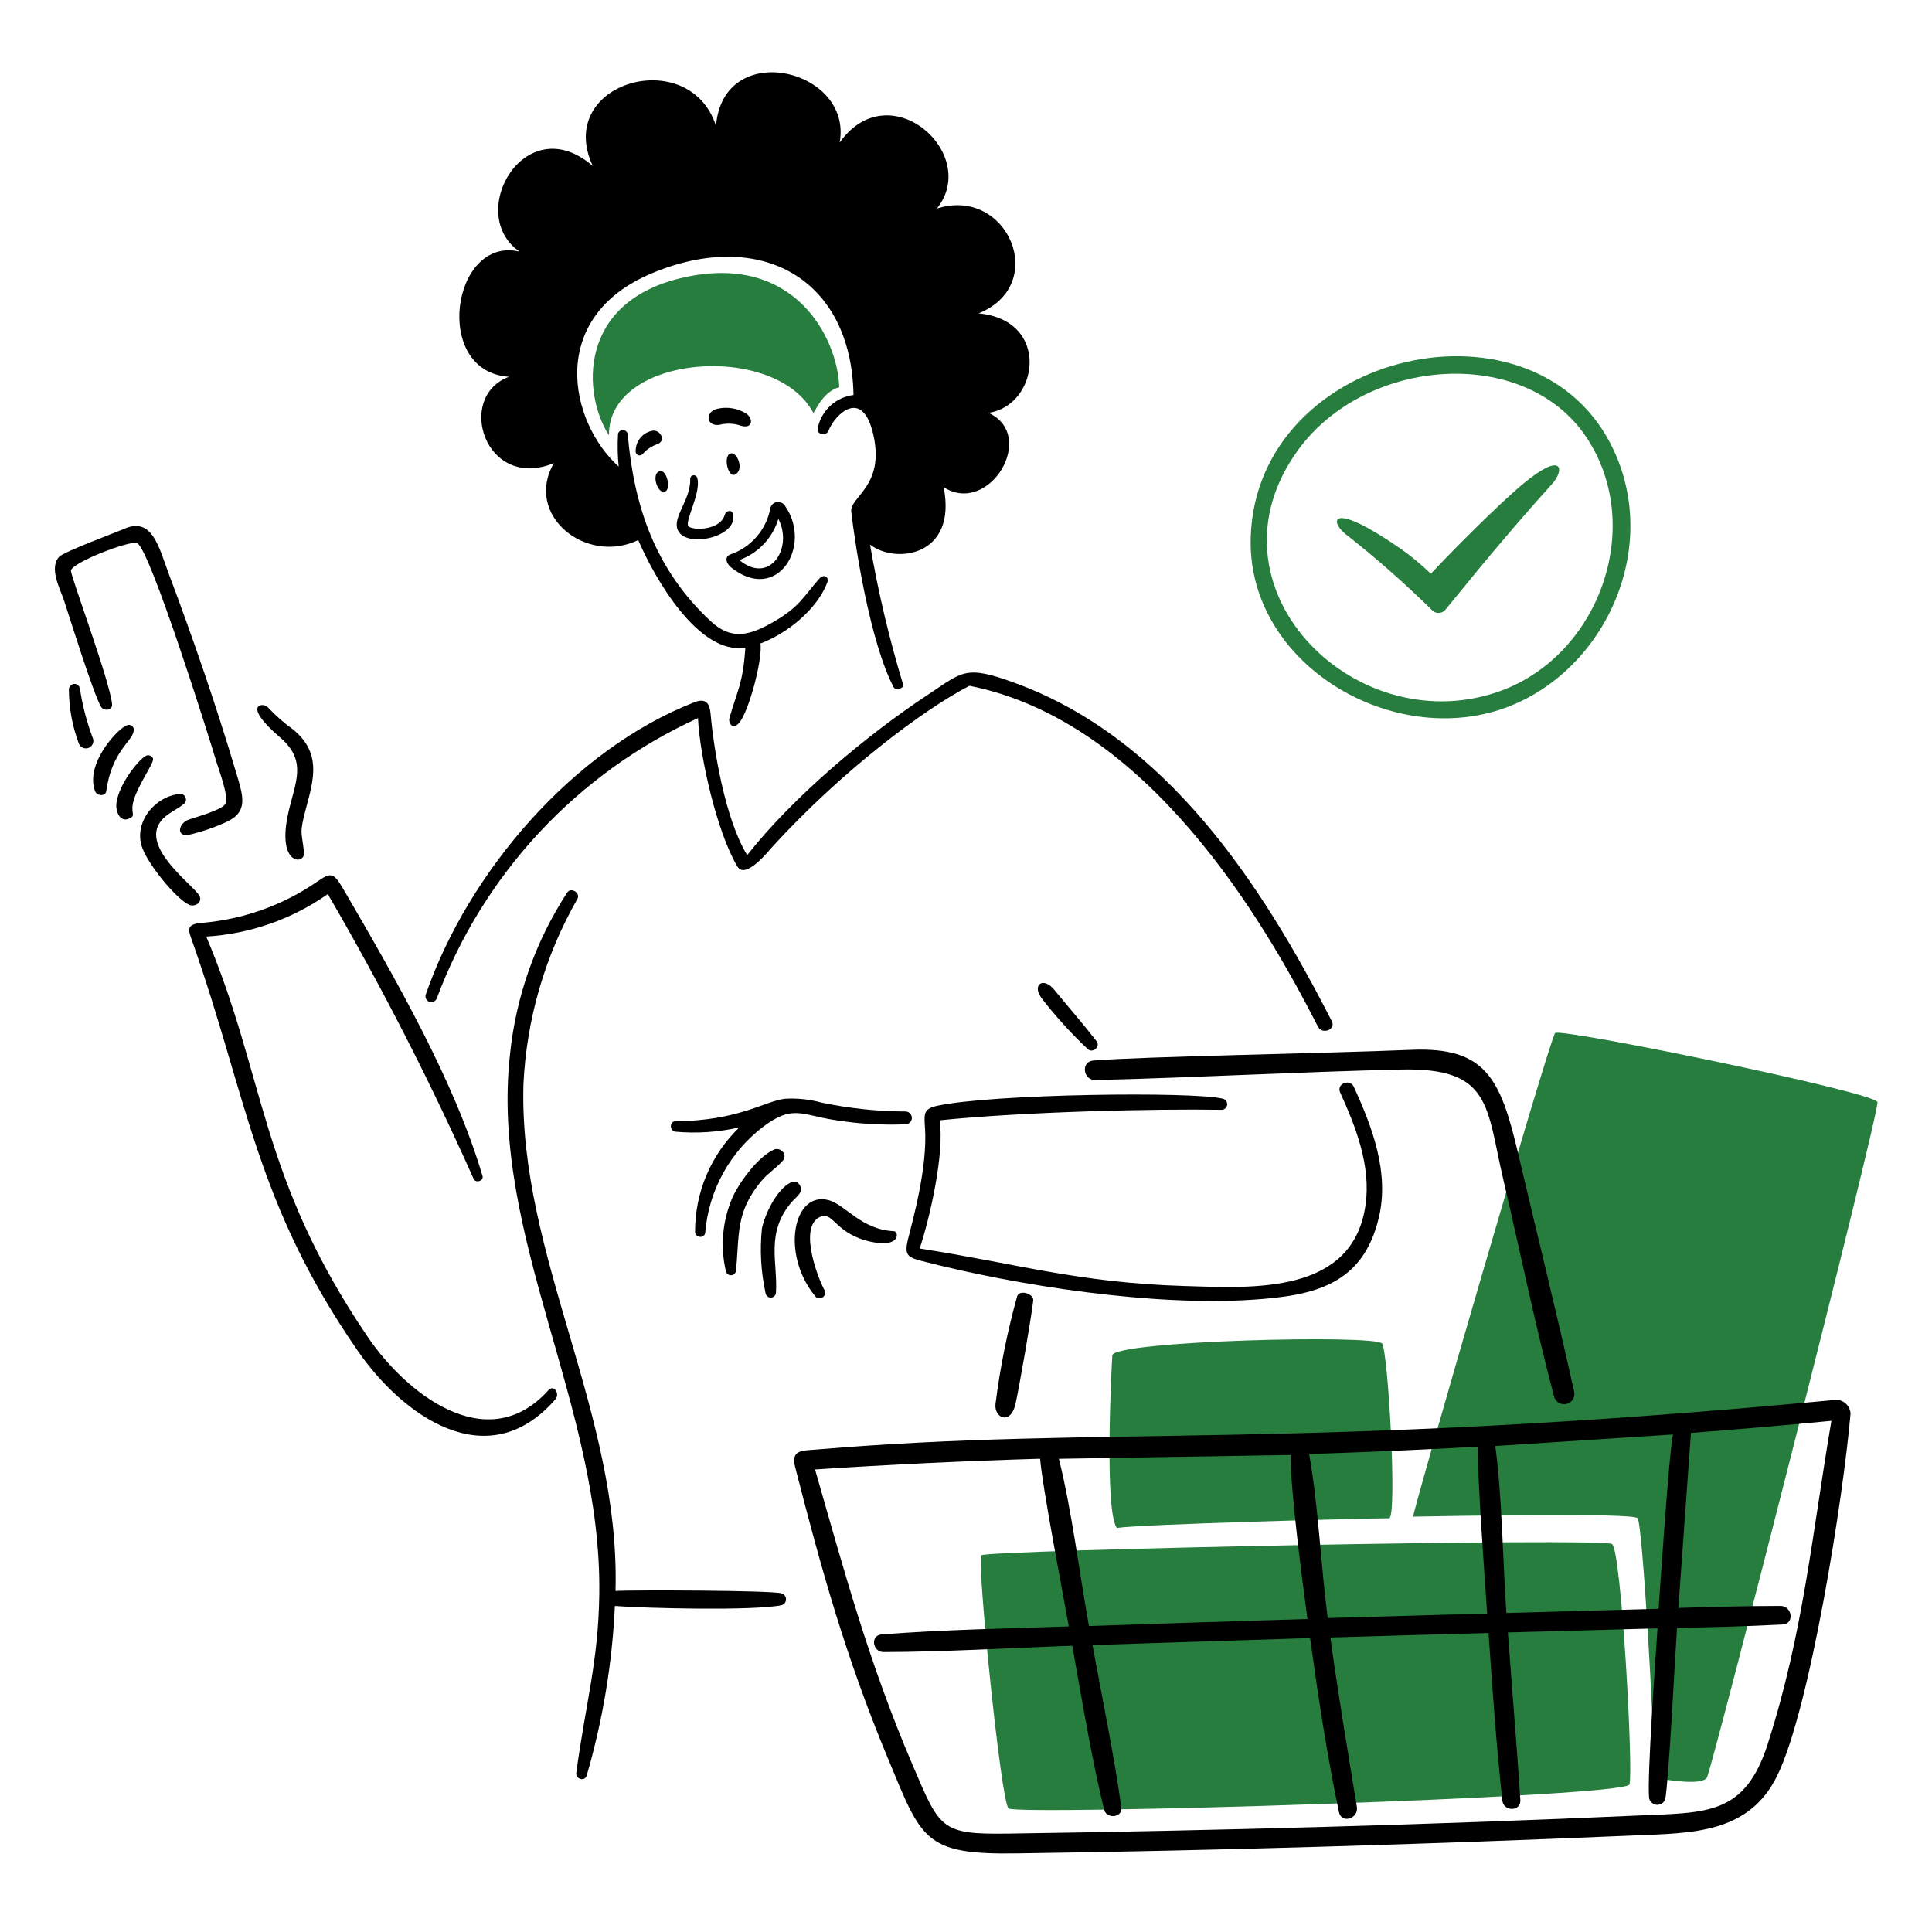 <svg xmlns="http://www.w3.org/2000/svg" width="81" height="81" viewBox="0 0 81 81" fill="none"><path d="M58.245 63.654C58.581 63.543 58.201 56.72 57.946 56.33C57.691 55.94 46.678 56.212 46.635 56.827C46.592 57.442 46.299 63.388 46.827 64.06C47.824 63.901 57.268 63.654 58.245 63.654Z" fill="#267D3D"></path><path d="M65.2 43.31C64.977 43.534 59.213 63.393 59.248 63.585C61.093 63.551 68.443 63.424 68.655 63.648C68.867 63.873 69.357 72.558 69.357 74.53C69.891 74.634 71.349 74.866 71.561 74.53C71.772 74.194 78.807 46.62 78.713 46.206C78.619 45.792 65.423 43.087 65.2 43.31Z" fill="#267D3D"></path><path d="M41.139 65.207C40.949 65.431 41.963 75.566 42.285 75.82C42.665 76.12 68.152 75.36 68.317 74.812C68.481 74.265 67.981 65.009 67.585 64.734C67.188 64.458 41.329 64.984 41.139 65.207Z" fill="#267D3D"></path><path d="M62.005 29.98C66.745 29.074 69.793 23.506 67.665 18.894C64.495 12.022 52.691 14.651 52.437 22.513C52.279 27.396 57.432 30.854 62.005 29.98ZM54.426 18.863C57.278 14.947 63.916 14.477 66.496 18.312C69.032 22.086 67.019 27.607 62.724 29.033C56.682 31.039 50.297 24.531 54.426 18.863Z" fill="#267D3D"></path><path d="M56.371 22.357C57.656 23.365 58.884 24.444 60.049 25.589C60.083 25.624 60.124 25.651 60.169 25.67C60.214 25.689 60.262 25.699 60.31 25.699C60.359 25.699 60.407 25.69 60.452 25.671C60.497 25.653 60.538 25.626 60.572 25.591C60.718 25.446 62.663 22.951 65.062 20.302C65.612 19.693 65.541 18.878 63.836 20.302C62.823 21.146 60.862 23.117 59.989 24.054C59.6 23.678 59.183 23.332 58.742 23.019C55.807 20.98 55.739 21.82 56.371 22.357Z" fill="#267D3D"></path><path d="M28.672 11.631C24.173 12.634 24.429 16.555 25.531 18.25C25.484 14.851 32.512 14.313 34.104 17.317C34.272 17.041 34.571 16.403 35.186 16.235C35.122 14.197 33.334 10.591 28.672 11.631Z" fill="#267D3D"></path><path d="M30.658 23.795C32.588 25.324 34.084 22.878 32.91 21.205C32.876 21.15 32.827 21.106 32.768 21.078C32.71 21.05 32.645 21.039 32.581 21.047C32.516 21.055 32.456 21.082 32.406 21.124C32.357 21.165 32.321 21.221 32.302 21.282C32.223 21.73 32.026 22.148 31.73 22.493C31.435 22.838 31.052 23.098 30.622 23.244C30.37 23.333 30.432 23.617 30.658 23.795ZM32.633 21.753C33.268 22.975 32.271 24.538 30.997 23.479C31.385 23.34 31.736 23.111 32.02 22.811C32.304 22.511 32.514 22.149 32.633 21.753Z" fill="black"></path><path d="M31.306 17.352C31.125 17.235 30.922 17.157 30.709 17.12C30.497 17.084 30.279 17.091 30.07 17.14C29.541 17.269 29.609 17.889 30.157 17.812C30.46 17.734 30.779 17.748 31.074 17.852C31.547 17.983 31.595 17.58 31.306 17.352Z" fill="black"></path><path d="M30.859 19.875C31.193 19.643 30.899 18.933 30.627 19.011C30.301 19.105 30.521 20.11 30.859 19.875Z" fill="black"></path><path d="M29.24 20.063C29.238 20.043 29.232 20.024 29.222 20.006C29.213 19.989 29.2 19.973 29.185 19.961C29.169 19.948 29.151 19.939 29.132 19.933C29.113 19.927 29.093 19.925 29.073 19.927C29.054 19.929 29.034 19.935 29.017 19.944C28.999 19.954 28.984 19.967 28.971 19.982C28.959 19.997 28.949 20.015 28.943 20.034C28.938 20.053 28.936 20.073 28.938 20.093C28.958 20.873 28.313 21.558 28.375 22.069C28.495 23.076 31.01 22.555 30.726 21.538C30.673 21.346 30.424 21.424 30.39 21.575C30.195 22.247 29.047 22.247 28.865 22.065C28.684 21.883 29.391 20.688 29.24 20.063Z" fill="black"></path><path d="M27.379 18.054C27.176 18.086 26.991 18.189 26.858 18.345C26.724 18.5 26.65 18.699 26.65 18.904C26.645 18.941 26.653 18.979 26.672 19.011C26.69 19.043 26.719 19.068 26.754 19.082C26.789 19.095 26.827 19.097 26.863 19.087C26.899 19.077 26.93 19.055 26.952 19.025C27.114 18.843 27.32 18.705 27.55 18.625C27.941 18.487 27.698 18.034 27.379 18.054Z" fill="black"></path><path d="M27.835 20.623C28.171 20.599 27.97 19.639 27.64 19.76C27.311 19.881 27.55 20.644 27.835 20.623Z" fill="black"></path><path d="M5.327 30.407C4.991 30.491 3.552 31.991 3.983 33.165C4.059 33.372 4.426 33.406 4.457 33.165C4.676 31.522 5.542 31.079 5.601 30.662C5.613 30.625 5.615 30.584 5.605 30.546C5.596 30.508 5.575 30.473 5.546 30.446C5.518 30.419 5.481 30.401 5.443 30.394C5.404 30.387 5.364 30.392 5.327 30.407Z" fill="black"></path><path d="M8.35 37.539C8.058 37.068 5.888 35.523 6.745 34.425C7.007 34.089 7.417 33.954 7.732 33.686C7.764 33.652 7.785 33.61 7.793 33.565C7.801 33.519 7.796 33.473 7.778 33.43C7.761 33.388 7.731 33.351 7.693 33.325C7.655 33.299 7.611 33.285 7.565 33.283C6.523 33.367 5.637 34.417 5.932 35.45C6.138 36.174 7.402 37.717 7.947 37.94C8.189 38.036 8.518 37.809 8.35 37.539Z" fill="black"></path><path d="M6.416 31.828C6.416 31.717 6.274 31.652 6.177 31.667C5.911 31.707 4.97 32.859 4.88 33.682C4.844 34.019 5.024 34.502 5.428 34.314C5.733 34.172 5.428 34.107 5.616 33.518C5.824 32.86 6.429 32.029 6.416 31.828Z" fill="black"></path><path d="M3.906 30.988C3.645 30.302 3.458 29.59 3.349 28.865C3.339 28.808 3.308 28.757 3.263 28.722C3.217 28.686 3.16 28.669 3.103 28.674C3.046 28.678 2.992 28.703 2.952 28.745C2.913 28.786 2.89 28.841 2.888 28.898C2.89 29.682 3.033 30.458 3.312 31.191C3.344 31.262 3.402 31.319 3.474 31.35C3.546 31.382 3.628 31.385 3.702 31.359C3.776 31.333 3.838 31.281 3.876 31.212C3.914 31.143 3.924 31.062 3.906 30.986V30.988Z" fill="black"></path><path d="M11.74 30.914C12.92 31.924 12.359 32.82 12.075 34.136C11.607 36.312 12.799 36.256 12.747 35.748C12.654 34.841 12.532 35.003 12.834 33.874C13.174 32.608 13.453 31.576 12.32 30.608C11.924 30.326 11.557 30.004 11.225 29.648C11.062 29.442 10.08 29.491 11.74 30.914Z" fill="black"></path><path d="M4.699 29.53C4.61 28.562 3.002 24.269 2.975 23.936C2.948 23.604 5.489 22.626 5.757 22.774C6.302 23.075 8.756 30.869 9.076 31.949C9.176 32.284 9.62 33.44 9.442 33.712C9.264 33.985 8.099 34.284 7.857 34.384C7.427 34.599 7.436 35.108 7.934 34.996C8.468 34.871 8.988 34.694 9.486 34.465C10.432 34.037 10.192 33.37 9.899 32.385C9.067 29.59 8.104 26.788 7.077 24.061C6.665 22.965 6.391 21.633 5.189 22.179C4.991 22.27 2.672 23.132 2.481 23.342C2.042 23.824 2.524 24.686 2.69 25.192C2.894 25.817 3.927 29.127 4.238 29.636C4.354 29.823 4.723 29.788 4.699 29.53Z" fill="black"></path><path d="M34.447 50.993C34.941 50.829 35.069 51.763 36.547 52.069C37.767 52.321 37.689 51.626 37.477 51.618C36.103 51.555 35.442 50.506 34.746 50.318C33.258 49.916 32.73 52.562 34.165 54.329C34.182 54.355 34.204 54.377 34.23 54.394C34.256 54.411 34.285 54.422 34.316 54.428C34.346 54.434 34.377 54.434 34.408 54.427C34.438 54.421 34.467 54.409 34.492 54.392C34.518 54.374 34.54 54.352 34.557 54.326C34.574 54.3 34.585 54.271 34.591 54.241C34.597 54.21 34.597 54.179 34.59 54.149C34.584 54.118 34.572 54.09 34.554 54.064C34.219 53.422 33.466 51.32 34.447 50.993Z" fill="black"></path><path d="M37.937 46.599C36.761 46.593 35.589 46.468 34.439 46.226C33.932 46.087 33.405 46.033 32.88 46.068C32.006 46.196 30.959 46.98 28.307 47.013C28.059 47.015 28.076 47.409 28.307 47.446C29.207 47.528 30.114 47.468 30.995 47.268C30.408 47.833 29.941 48.512 29.622 49.262C29.303 50.013 29.14 50.82 29.141 51.635C29.141 51.9 29.543 51.944 29.567 51.672C29.639 50.805 29.891 49.964 30.308 49.201C30.726 48.438 31.298 47.772 31.989 47.244C33.217 46.319 33.573 46.729 34.943 46.949C35.941 47.115 36.954 47.178 37.966 47.137C38.002 47.136 38.038 47.128 38.071 47.113C38.104 47.099 38.134 47.077 38.158 47.051C38.183 47.024 38.202 46.993 38.214 46.959C38.227 46.925 38.232 46.889 38.23 46.852C38.228 46.816 38.218 46.781 38.202 46.748C38.186 46.716 38.164 46.687 38.136 46.663C38.109 46.64 38.077 46.622 38.043 46.611C38.008 46.6 37.972 46.596 37.936 46.599H37.937Z" fill="black"></path><path d="M33.526 50.033C33.687 49.795 33.456 49.432 33.167 49.569C32.569 49.851 32.075 50.889 31.944 51.504C31.85 52.413 31.902 53.33 32.098 54.222C32.108 54.274 32.136 54.322 32.177 54.355C32.219 54.388 32.271 54.405 32.324 54.403C32.377 54.4 32.428 54.378 32.466 54.342C32.504 54.304 32.528 54.255 32.532 54.202C32.617 52.952 32.09 51.722 33.16 50.432C33.274 50.294 33.427 50.181 33.526 50.033Z" fill="black"></path><path d="M32.455 48.195C31.785 48.485 30.981 49.584 30.698 50.231C30.288 51.193 30.194 52.259 30.429 53.278C30.433 53.306 30.442 53.333 30.456 53.358C30.47 53.382 30.488 53.404 30.511 53.421C30.533 53.439 30.559 53.451 30.586 53.459C30.614 53.466 30.642 53.468 30.67 53.464C30.718 53.459 30.762 53.437 30.795 53.403C30.829 53.37 30.85 53.325 30.856 53.278C31.009 51.746 30.826 50.837 31.917 49.519C32.193 49.186 32.556 48.968 32.828 48.652C33.033 48.383 32.706 48.086 32.455 48.195Z" fill="black"></path><path d="M52.517 54.491C55.034 54.321 57.133 53.909 57.809 51.047C58.255 49.157 57.537 47.264 56.761 45.568C56.596 45.209 56.02 45.434 56.186 45.8C56.852 47.267 57.483 48.884 57.251 50.52C56.718 54.276 52.547 54.006 49.645 53.916C45.177 53.778 42.688 52.986 38.559 52.344C38.985 51.061 39.605 48.353 39.395 46.969C42.97 46.607 48.355 46.482 51.227 46.529C51.284 46.526 51.337 46.503 51.378 46.464C51.419 46.425 51.445 46.372 51.45 46.316C51.456 46.26 51.44 46.203 51.407 46.157C51.374 46.111 51.326 46.078 51.271 46.065C50.078 45.754 41.573 45.856 39.278 46.364C38.715 46.489 38.741 46.7 38.781 47.285C38.893 48.941 38.27 51.148 38.068 51.957C37.907 52.606 38.049 52.712 38.609 52.858C42.67 53.915 48.369 54.77 52.517 54.491Z" fill="black"></path><path d="M45.93 45.282C50.189 45.178 54.462 44.938 58.739 44.84C62.532 44.752 62.307 46.379 63.026 49.449C63.744 52.52 64.358 55.543 65.157 58.557C65.188 58.666 65.259 58.758 65.357 58.815C65.454 58.871 65.57 58.887 65.68 58.86C65.789 58.832 65.884 58.763 65.943 58.667C66.002 58.571 66.021 58.455 65.997 58.345C65.255 55.005 64.428 51.681 63.645 48.347C62.907 45.207 62.281 43.883 59.167 44.014C55.596 44.164 47.836 44.295 45.833 44.464C45.305 44.507 45.405 45.295 45.93 45.282Z" fill="black"></path><path d="M42.647 54.339C42.234 55.821 41.93 57.332 41.737 58.858C41.665 59.445 42.38 59.789 42.583 58.828C42.763 57.978 43.214 55.394 43.319 54.531C43.355 54.239 42.748 54.057 42.647 54.339Z" fill="black"></path><path d="M23.001 58.277C20.401 61.166 16.986 58.362 15.426 56.065C10.863 49.34 11.152 45.175 8.646 39.266C10.477 39.157 12.242 38.54 13.743 37.485C15.994 41.351 18.034 45.335 19.855 49.421C19.945 49.622 20.292 49.512 20.228 49.297C19.042 45.299 16.588 41.048 14.48 37.421C14.004 36.601 13.932 36.522 13.297 36.964C11.859 37.956 10.185 38.552 8.443 38.694C7.77 38.753 7.898 39.003 8.07 39.49C10.378 46.033 10.7 50.423 15.011 56.651C16.834 59.285 20.409 61.969 23.285 58.667C23.49 58.429 23.215 58.042 23.001 58.277Z" fill="black"></path><path d="M32.764 66.8C32.268 66.674 26.64 66.659 25.806 66.699C26.011 59.204 21.738 52.664 21.946 45.45C22.076 42.719 22.852 40.057 24.21 37.683C24.344 37.435 23.939 37.181 23.78 37.421C22.457 39.45 21.636 41.765 21.385 44.174C20.523 51.823 25.245 58.955 25.125 66.867C25.082 69.672 24.566 71.35 24.159 74.332C24.127 74.573 24.495 74.711 24.593 74.456C25.27 72.136 25.668 69.744 25.779 67.331C27.045 67.428 31.604 67.542 32.773 67.297C32.827 67.28 32.873 67.246 32.906 67.201C32.939 67.156 32.956 67.101 32.955 67.045C32.953 66.989 32.934 66.934 32.9 66.89C32.865 66.846 32.818 66.814 32.764 66.8Z" fill="black"></path><path d="M18.315 41.849C20.264 36.638 24.202 32.415 29.263 30.106C29.344 31.766 30.068 34.92 30.916 36.328C31.259 36.895 32.22 35.68 32.411 35.471C35.306 32.306 38.73 29.74 40.645 28.752C48.147 30.24 53.019 38.662 55.255 43.04C55.436 43.393 56.019 43.168 55.836 42.812C52.887 37.037 48.903 30.959 42.565 28.638C40.456 27.865 40.373 28.156 38.894 29.132C36.338 30.818 33.234 33.423 31.326 35.852C30.382 34.314 29.915 31.34 29.791 29.919C29.758 29.543 29.627 29.241 29.119 29.439C24.052 31.417 19.653 36.52 17.855 41.681C17.843 41.712 17.837 41.744 17.838 41.777C17.838 41.809 17.846 41.842 17.859 41.871C17.873 41.901 17.892 41.928 17.916 41.95C17.94 41.972 17.968 41.99 17.999 42.001C18.029 42.012 18.062 42.017 18.095 42.015C18.127 42.014 18.159 42.006 18.189 41.992C18.218 41.977 18.244 41.957 18.266 41.933C18.288 41.908 18.304 41.88 18.315 41.849Z" fill="black"></path><path d="M76.991 58.687C54.342 60.832 46.236 59.757 34.222 60.773C33.631 60.823 33.151 60.773 33.337 61.505C34.44 65.819 35.469 69.497 37.207 73.673C38.633 77.099 38.706 77.76 42.582 77.704C51.284 77.581 59.835 77.32 68.514 76.952C70.943 76.849 73.319 76.885 74.514 74.439C75.889 71.624 77.282 62.777 77.585 59.268C77.577 59.114 77.512 58.969 77.402 58.861C77.292 58.753 77.145 58.691 76.991 58.687ZM70.141 60.141C69.973 60.934 69.6 66.561 69.538 67.448L63.155 67.626C63 65.379 62.983 62.816 62.691 60.625L70.141 60.141ZM61.958 60.664C61.938 61.934 62.246 66.123 62.35 67.648L55.665 67.837C55.373 65.619 55.272 63.096 54.886 60.963C61.02 60.748 61.958 60.625 61.958 60.665V60.664ZM54.113 61C54.09 62.414 54.604 66.281 54.815 67.877C51.763 67.969 48.709 68.067 45.654 68.173C45.254 65.942 44.935 63.325 44.394 61.161L54.113 61ZM74.122 73.094C73.157 76.118 71.569 75.99 68.659 76.118C59.855 76.509 51.076 76.747 42.258 76.874C39.433 76.914 39.408 76.679 38.26 73.995C36.437 69.732 35.425 65.979 34.172 61.608C37.314 61.401 40.46 61.251 43.608 61.158C43.679 62.2 44.562 66.812 44.811 68.189C42.197 68.277 39.571 68.322 36.963 68.525C36.476 68.563 36.577 69.266 37.047 69.264C39.681 69.255 42.322 69.09 44.955 68.999C45.311 70.975 45.821 74.04 46.299 75.886C46.398 76.269 47.065 76.205 47.011 75.788C46.776 73.954 46.161 70.927 45.802 68.969L54.926 68.677C55.262 71.119 55.633 73.564 56.136 75.973C56.241 76.477 56.968 76.246 56.888 75.758C56.504 73.407 56.102 71.028 55.776 68.653C57.987 68.586 60.197 68.523 62.408 68.465C62.569 70.816 62.733 73.15 62.986 75.486C63.037 75.963 63.773 75.956 63.742 75.466C63.589 73.115 63.389 70.783 63.219 68.441L69.492 68.27C69.425 69.278 69.046 74.569 69.14 75.388C69.155 75.463 69.194 75.53 69.251 75.58C69.308 75.631 69.38 75.661 69.456 75.667C69.531 75.673 69.607 75.655 69.671 75.614C69.735 75.573 69.785 75.513 69.812 75.442C69.954 74.825 70.228 69.445 70.309 68.253C71.787 68.222 73.262 68.184 74.737 68.108C75.247 68.082 75.143 67.329 74.649 67.329C73.222 67.329 71.794 67.369 70.366 67.413C70.545 64.967 70.721 62.521 70.894 60.076C72.858 59.926 74.821 59.757 76.783 59.569C75.969 64.342 75.607 68.451 74.122 73.087L74.122 73.094Z" fill="black"></path><path d="M45.607 43.986C45.808 44.169 46.156 43.885 45.973 43.65C45.406 42.92 44.795 42.224 44.209 41.506C43.724 40.911 43.236 41.305 43.692 41.879C44.275 42.63 44.915 43.334 45.607 43.986Z" fill="black"></path><path d="M21.342 15.797C19.081 16.627 20.334 20.598 23.22 19.417C21.963 21.594 24.563 23.697 26.759 22.642C27.431 24.218 29.285 27.473 31.25 27.154C31.146 28.679 30.917 28.923 30.578 30.12C30.532 30.285 30.699 30.634 30.985 30.311C31.405 29.835 31.993 27.564 31.878 26.979C32.987 26.566 34.235 25.572 34.68 24.436C34.779 24.184 34.54 24.041 34.344 24.265C33.676 25.029 33.514 25.441 32.47 26.049C31.425 26.657 30.667 26.851 29.802 26.049C27.474 23.888 26.579 21.234 26.319 18.221C26.315 18.167 26.29 18.116 26.249 18.081C26.208 18.045 26.154 18.026 26.1 18.029C26.073 18.031 26.047 18.038 26.023 18.05C25.999 18.062 25.977 18.078 25.959 18.099C25.942 18.119 25.928 18.143 25.919 18.168C25.911 18.194 25.907 18.221 25.909 18.248C25.884 18.686 25.894 19.125 25.939 19.562C23.863 17.694 22.916 13.294 27.343 11.452C31.87 9.564 35.693 11.658 35.784 16.561C35.418 16.607 35.076 16.766 34.807 17.017C34.537 17.268 34.353 17.598 34.282 17.959C34.23 18.231 34.648 18.295 34.739 18.053C34.98 17.41 36.163 16.186 36.62 18.248C37.097 20.398 35.617 20.824 35.69 21.456C35.851 22.866 36.477 26.92 37.464 28.807C37.551 28.974 37.915 28.87 37.86 28.686C37.278 26.765 36.816 24.809 36.476 22.831C37.538 23.661 40.141 23.332 39.563 20.426C41.471 21.645 43.511 18.252 41.441 17.308C43.541 17.019 44.082 13.425 41.028 13.139C44.018 11.93 42.237 7.791 39.278 8.745C41.122 6.453 37.296 3.034 35.203 5.977C35.77 2.888 30.315 1.586 30.019 5.278C28.917 1.843 23.22 3.43 24.852 6.958C22.01 4.505 19.477 8.973 21.788 10.552C18.952 9.86 18.093 15.588 21.342 15.797Z" fill="black"></path></svg>